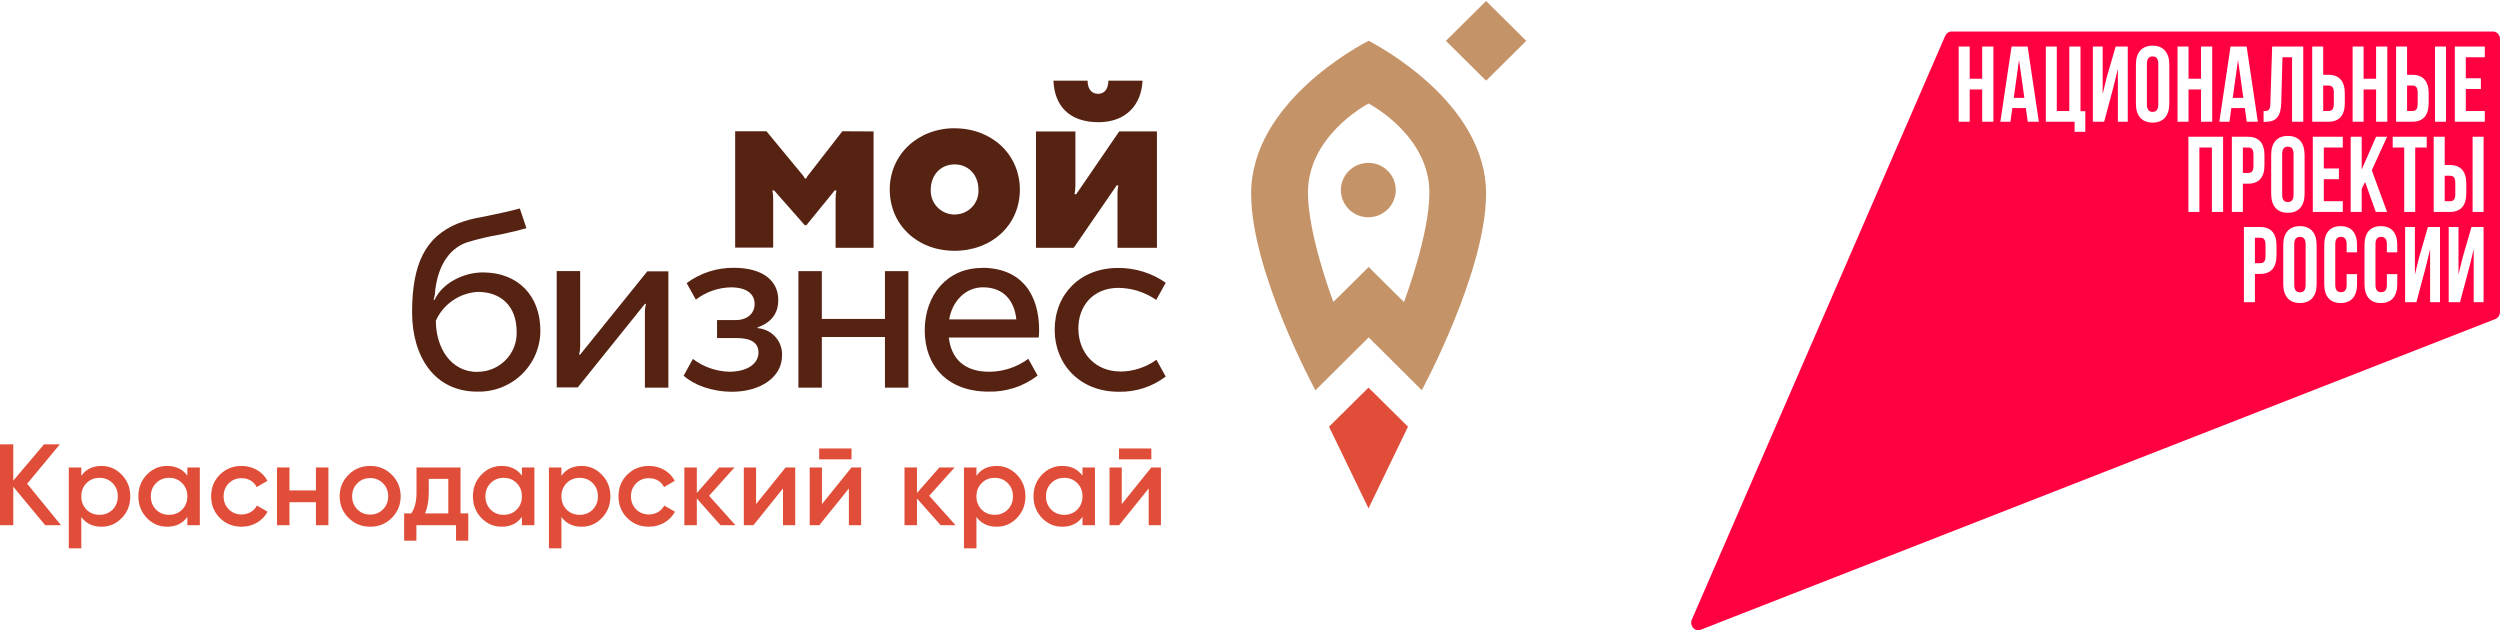 <svg width="238" height="60" viewBox="0 0 238 60" fill="none" xmlns="http://www.w3.org/2000/svg">
<g clip-path="url(#clip0_7_262)">
<path d="M212.557 9.318H213.565L213.062 5.698L212.557 9.318Z" fill="#FF0040"/>
<path d="M204.928 5.371C204.594 5.371 204.386 5.566 204.386 6.077V9.942C204.386 10.454 204.594 10.649 204.928 10.649C205.262 10.649 205.47 10.454 205.47 9.942V6.077C205.47 5.566 205.262 5.371 204.928 5.371Z" fill="#FF0040"/>
<path d="M191.71 9.318H192.719L192.213 5.698L191.71 9.318Z" fill="#FF0040"/>
<path d="M230.162 9.892V8.817C230.162 8.306 229.981 8.143 229.648 8.143H229.153V10.565H229.648C229.981 10.565 230.162 10.402 230.162 9.892Z" fill="#FF0040"/>
<path d="M233.743 18.479V17.406C233.743 16.896 233.563 16.732 233.231 16.732H232.735V19.155H233.231C233.563 19.155 233.743 18.992 233.743 18.479Z" fill="#FF0040"/>
<path d="M222.179 9.892V8.817C222.179 8.306 221.998 8.143 221.665 8.143H221.169V10.565H221.665C221.998 10.565 222.179 10.402 222.179 9.892Z" fill="#FF0040"/>
<path d="M236.552 5.454H234.743V7.448H236.181V8.47H234.743V10.566H236.552V11.588H233.697V4.431H236.552V5.454ZM236.437 20.177H235.391V13.02H236.437V20.177ZM236.437 28.767H235.495V23.725L235.068 25.484L234.191 28.767H233.115V21.609H234.048V26.139L234.429 24.564L235.285 21.609H236.437V28.767ZM232.288 28.767H231.347V23.725L230.918 25.484L230.042 28.767H228.967V21.609H229.899V26.139L230.28 24.564L231.137 21.609H232.288V28.767ZM227.786 14.042V13.02H231.022V14.042H229.928V20.177H228.882V14.042H227.786ZM228.22 24.022H227.23V23.255C227.23 22.745 227.02 22.55 226.688 22.55C226.356 22.55 226.145 22.745 226.145 23.255V27.12C226.145 27.631 226.356 27.816 226.688 27.816C227.02 27.816 227.23 27.631 227.23 27.12V26.098H228.22V27.048C228.22 28.193 227.688 28.849 226.66 28.849C225.632 28.849 225.099 28.193 225.099 27.048V23.327C225.099 22.182 225.632 21.527 226.66 21.527C227.688 21.527 228.22 22.182 228.22 23.327V24.022ZM224.833 20.177H223.786V13.02H224.833V16.138L226.202 13.02H227.249L225.794 16.21L227.249 20.177H226.174L225.156 17.324L224.833 17.98V20.177ZM224.391 24.022H223.401V23.255C223.401 22.745 223.192 22.55 222.858 22.55C222.525 22.55 222.316 22.745 222.316 23.255V27.12C222.316 27.631 222.525 27.816 222.858 27.816C223.192 27.816 223.401 27.631 223.401 27.12V26.098H224.391V27.048C224.391 28.193 223.857 28.849 222.83 28.849C221.802 28.849 221.268 28.193 221.268 27.048V23.327C221.268 22.182 221.802 21.527 222.83 21.527C223.857 21.527 224.391 22.182 224.391 23.327V24.022ZM220.543 27.048C220.543 28.193 219.982 28.849 218.953 28.849C217.926 28.849 217.365 28.193 217.365 27.048V23.327C217.365 22.182 217.926 21.527 218.953 21.527C219.982 21.527 220.543 22.182 220.543 23.327V27.048ZM216.724 24.309C216.724 25.454 216.211 26.077 215.164 26.077H214.669V28.767H213.621V21.609H215.164C216.211 21.609 216.724 22.233 216.724 23.378V24.309ZM213.521 20.177H212.473V13.02H214.015C215.062 13.02 215.577 13.644 215.577 14.79V15.719C215.577 16.865 215.062 17.488 214.015 17.488H213.521V20.177ZM212.243 11.588H211.281L212.347 4.431H213.881L214.946 11.588H213.888L213.709 10.289H212.423L212.243 11.588ZM211.639 20.177H210.572V14.042H209.382V20.177H208.336V13.02H211.639V20.177ZM207.3 4.431H208.348V7.498H209.537V4.431H210.604V11.588H209.537V8.52H208.348V11.588H207.3V4.431ZM206.517 9.871C206.517 11.016 205.956 11.671 204.927 11.671C203.9 11.671 203.338 11.016 203.338 9.871V6.148C203.338 5.003 203.9 4.349 204.927 4.349C205.956 4.349 206.517 5.003 206.517 6.148V9.871ZM202.564 11.588H201.621V6.548L201.193 8.306L200.317 11.588H199.241V4.431H200.174V8.96L200.555 7.386L201.411 4.431H202.564V11.588ZM198.52 12.55H197.502V11.588H194.761V4.431H195.807V10.566H196.997V4.431H198.063V10.586H198.52V12.55ZM193.042 11.588L192.861 10.289H191.576L191.394 11.588H190.434L191.5 4.431H193.032L194.098 11.588H193.042ZM189.771 11.588H188.705V8.52H187.515V11.588H186.467V4.431H187.515V7.498H188.705V4.431H189.771V11.588ZM219.396 14.738V18.459C219.396 19.605 218.834 20.259 217.806 20.259C216.778 20.259 216.216 19.605 216.216 18.459V14.738C216.216 13.592 216.778 12.938 217.806 12.938C218.834 12.938 219.396 13.592 219.396 14.738ZM215.492 10.576C215.967 10.576 216.119 10.505 216.138 9.839L216.309 4.431H219.27V11.588H218.204V5.454H217.29L217.175 9.779C217.138 11.086 216.7 11.599 215.653 11.599H215.492V10.576ZM222.664 16.036V17.06H221.226V19.154H223.034V20.177H220.179V13.02H223.034V14.042H221.226V16.036H222.664ZM220.123 4.431H221.17V7.12H221.664C222.712 7.12 223.225 7.744 223.225 8.889V9.819C223.225 10.966 222.712 11.588 221.664 11.588H220.123V4.431ZM223.968 4.431H225.015V7.498H226.204V4.431H227.271V11.588H226.204V8.52H225.015V11.588H223.968V4.431ZM228.106 4.431H229.153V7.12H229.648C230.695 7.12 231.209 7.744 231.209 8.889V9.819C231.209 10.966 230.695 11.588 229.648 11.588H228.106V4.431ZM231.688 13.02H232.735V15.709H233.23C234.276 15.709 234.791 16.333 234.791 17.478V18.409C234.791 19.554 234.276 20.177 233.23 20.177H231.688V13.02ZM231.809 4.431H232.857V11.588H231.809V4.431ZM237.334 3H185.788C185.529 3 185.294 3.16 185.184 3.413L161.065 58.98C160.813 59.558 161.338 60.173 161.897 59.955L237.562 30.369C237.824 30.268 238 29.997 238 29.698V3.715C238 3.319 237.702 3 237.334 3Z" fill="#FF0040"/>
<path d="M218.954 22.55C218.621 22.55 218.412 22.745 218.412 23.255V27.12C218.412 27.631 218.621 27.826 218.954 27.826C219.288 27.826 219.496 27.631 219.496 27.12V23.255C219.496 22.745 219.288 22.55 218.954 22.55Z" fill="#FF0040"/>
<path d="M214.53 15.791V14.718C214.53 14.206 214.349 14.042 214.016 14.042H213.521V16.466H214.016C214.349 16.466 214.53 16.303 214.53 15.791Z" fill="#FF0040"/>
<path d="M215.164 22.632H214.669V25.054H215.164C215.497 25.054 215.677 24.89 215.677 24.381V23.306C215.677 22.795 215.497 22.632 215.164 22.632Z" fill="#FF0040"/>
<path d="M217.806 13.961C217.472 13.961 217.263 14.154 217.263 14.666V18.532C217.263 19.043 217.472 19.236 217.806 19.236C218.139 19.236 218.348 19.043 218.348 18.532V14.666C218.348 14.154 218.139 13.961 217.806 13.961Z" fill="#FF0040"/>
</g>
<path d="M134.04 40.621L130.282 36.901L126.525 40.621L130.282 48.398L134.04 40.621Z" fill="#E04E39"/>
<path d="M130.282 15.506C129.765 15.502 129.257 15.651 128.825 15.933C128.393 16.216 128.055 16.619 127.854 17.092C127.654 17.565 127.599 18.087 127.698 18.591C127.797 19.094 128.045 19.558 128.41 19.922C128.775 20.286 129.241 20.534 129.749 20.635C130.256 20.736 130.783 20.685 131.261 20.489C131.74 20.293 132.149 19.961 132.436 19.534C132.724 19.107 132.877 18.605 132.876 18.092C132.876 17.405 132.601 16.746 132.111 16.261C131.621 15.775 130.956 15.502 130.263 15.502" fill="#C59368"/>
<path d="M130.283 3.89C129.489 4.295 119.107 9.738 119.107 18.44C119.107 25.881 125.227 37.157 125.227 37.157L130.298 32.118L135.354 37.149C135.354 37.149 141.474 25.861 141.474 18.432C141.474 9.73 131.069 4.299 130.298 3.882L130.283 3.89ZM133.647 28.745L130.298 25.418L126.934 28.745C126.764 28.283 124.518 22.252 124.518 18.336C124.518 13.038 129.878 10.07 130.298 9.853C130.684 10.07 136.079 13.038 136.079 18.336C136.079 22.263 133.836 28.268 133.662 28.745" fill="#C59368"/>
<path d="M141.475 0.097L137.649 3.89L141.475 7.682L145.301 3.89L141.475 0.097Z" fill="#C59368"/>
<path d="M105.515 7.679C105.515 8.474 105.152 8.932 104.524 8.932C103.896 8.932 103.538 8.443 103.538 7.679H100.289C100.381 10.04 101.757 11.633 104.578 11.633C107.179 11.633 108.667 9.994 108.767 7.679H105.515Z" fill="#562212"/>
<path d="M98.625 23.593V12.515H102.378C102.378 12.515 102.378 17.301 102.378 17.679C102.373 17.95 102.345 18.219 102.297 18.485H102.459L106.548 12.511H110.14V23.589H106.386V18.378C106.389 18.134 106.416 17.891 106.467 17.653H106.305L102.22 23.593H98.625Z" fill="#562212"/>
<path d="M90.87 12.213C94.435 12.213 97.09 14.712 97.09 18.058C97.09 21.404 94.443 23.875 90.87 23.875C87.298 23.875 84.704 21.377 84.704 18.05C84.704 14.723 87.364 12.206 90.894 12.206L90.87 12.213ZM90.894 20.418C91.201 20.418 91.505 20.356 91.788 20.235C92.07 20.115 92.325 19.938 92.536 19.716C92.747 19.494 92.91 19.232 93.015 18.946C93.121 18.659 93.166 18.355 93.148 18.05C93.148 16.702 92.242 15.651 90.878 15.651C89.514 15.651 88.608 16.702 88.608 18.05C88.592 18.355 88.638 18.66 88.745 18.947C88.851 19.233 89.015 19.496 89.226 19.718C89.438 19.94 89.692 20.117 89.975 20.239C90.258 20.361 90.562 20.424 90.87 20.426" fill="#562212"/>
<path d="M80.192 12.496C80.192 12.496 77.055 16.537 76.928 16.698C76.85 16.78 76.793 16.88 76.763 16.988H76.612C76.571 16.882 76.511 16.783 76.435 16.698C76.215 16.427 72.967 12.496 72.967 12.496H69.988V23.573H73.606V18.932C73.613 18.66 73.587 18.389 73.529 18.123H73.691L76.612 21.438H76.77L79.468 18.123H79.63C79.57 18.389 79.543 18.66 79.549 18.932V23.589H83.164V12.511L80.192 12.496Z" fill="#562212"/>
<path d="M45.975 25.934C44.083 25.934 42.102 26.977 41.378 28.532H41.274C41.326 28.377 41.366 28.219 41.393 28.058C41.571 25.667 42.549 23.765 44.395 23.092C45.451 22.763 46.529 22.507 47.621 22.328C48.569 22.13 49.548 21.893 50.118 21.725L49.486 19.846C48.446 20.128 47.478 20.334 45.848 20.667C45.057 20.793 44.282 21.003 43.536 21.293C40.542 22.55 39.231 25.04 39.231 29.735C39.231 33.937 41.355 37.283 45.428 37.283C46.211 37.304 46.989 37.169 47.718 36.887C48.447 36.604 49.112 36.18 49.672 35.639C50.233 35.097 50.679 34.45 50.983 33.735C51.287 33.021 51.444 32.253 51.444 31.477C51.444 28.119 49.274 25.934 45.975 25.934ZM45.432 35.407C42.927 35.407 41.493 33.115 41.493 30.526C41.842 29.753 42.397 29.089 43.099 28.606C43.8 28.123 44.622 27.84 45.474 27.787C47.74 27.787 49.185 29.185 49.185 31.576C49.204 32.075 49.12 32.571 48.939 33.037C48.758 33.502 48.483 33.926 48.132 34.283C47.78 34.64 47.36 34.923 46.895 35.114C46.43 35.306 45.931 35.401 45.428 35.396" fill="#562212"/>
<path d="M55.232 33.757H55.128C55.193 33.531 55.227 33.297 55.232 33.062V25.804H52.997V36.882H55.001L61.394 28.929H61.498C61.432 29.164 61.398 29.407 61.394 29.651V36.908H63.629V25.831H61.625L55.232 33.757Z" fill="#562212"/>
<path d="M72.122 31.217V31.167C73.444 30.698 74.091 29.834 74.091 28.551C74.091 26.698 72.573 25.495 69.883 25.495C68.257 25.476 66.67 25.987 65.367 26.95L66.245 28.524C67.202 27.789 68.372 27.379 69.582 27.355C71.051 27.355 71.841 27.959 71.841 28.944C71.841 29.834 71.151 30.472 70.03 30.472H68.261V32.183H70.153C71.521 32.183 72.207 32.649 72.207 33.562C72.207 34.647 71.105 35.388 69.432 35.388C68.175 35.357 66.96 34.93 65.964 34.17L65.081 35.766C66.053 36.641 67.733 37.294 69.706 37.294C72.403 37.294 74.45 35.896 74.45 33.856C74.483 33.208 74.26 32.572 73.829 32.084C73.397 31.595 72.79 31.293 72.138 31.24" fill="#562212"/>
<path d="M84.247 30.361H78.239V25.812H76.008V36.904H78.239V32.084H84.247V36.904H86.478V25.812H84.247V30.361Z" fill="#562212"/>
<path d="M93.476 25.51C90.185 25.51 88.035 28.073 88.035 31.454C88.035 34.834 90.197 37.283 94.116 37.283C95.802 37.321 97.449 36.781 98.779 35.755L97.897 34.158C96.822 34.951 95.521 35.383 94.182 35.392C91.731 35.392 90.548 34.074 90.328 32.134H98.887C98.912 31.903 98.925 31.671 98.926 31.439C98.926 28.058 97.28 25.495 93.469 25.495L93.476 25.51ZM90.363 30.407C90.648 28.688 91.904 27.351 93.581 27.351C95.6 27.351 96.579 28.696 96.756 30.407H90.363Z" fill="#562212"/>
<path d="M106.617 35.361C104.339 35.361 102.659 33.665 102.659 31.255C102.659 29.196 103.996 27.405 106.486 27.405C107.769 27.421 109.018 27.821 110.07 28.551C110.07 28.551 110.64 27.535 110.979 26.92C109.65 25.987 108.057 25.494 106.428 25.51C102.825 25.51 100.405 28.02 100.405 31.4C100.405 34.693 102.817 37.294 106.467 37.294C108.093 37.342 109.686 36.831 110.975 35.846L110.093 34.25C109.085 34.978 107.871 35.371 106.625 35.373" fill="#562212"/>
<path d="M2.585 46.051L5.698 42.3H4.191L1.265 45.754V42.3H0V50H1.265V46.337L4.301 50H5.808L2.585 46.051Z" fill="#E04E39"/>
<path d="M9.664 44.357C8.828 44.357 8.19 44.665 7.739 45.292V44.5H6.551V52.2H7.739V49.219C8.19 49.835 8.828 50.143 9.664 50.143C10.423 50.143 11.061 49.868 11.6 49.307C12.139 48.746 12.403 48.064 12.403 47.25C12.403 46.447 12.139 45.765 11.6 45.204C11.061 44.643 10.423 44.357 9.664 44.357ZM8.234 48.515C7.904 48.174 7.739 47.756 7.739 47.25C7.739 46.744 7.904 46.326 8.234 45.996C8.564 45.655 8.982 45.49 9.477 45.49C9.972 45.49 10.39 45.655 10.72 45.996C11.05 46.326 11.215 46.744 11.215 47.25C11.215 47.756 11.05 48.174 10.72 48.515C10.39 48.845 9.972 49.01 9.477 49.01C8.982 49.01 8.564 48.845 8.234 48.515Z" fill="#E04E39"/>
<path d="M17.836 45.281C17.385 44.665 16.747 44.357 15.911 44.357C15.152 44.357 14.514 44.632 13.975 45.193C13.436 45.754 13.172 46.436 13.172 47.25C13.172 48.053 13.436 48.746 13.975 49.307C14.514 49.868 15.152 50.143 15.911 50.143C16.747 50.143 17.385 49.835 17.836 49.208V50H19.024V44.5H17.836V45.281ZM14.855 48.515C14.525 48.174 14.36 47.756 14.36 47.25C14.36 46.744 14.525 46.326 14.855 45.996C15.185 45.655 15.603 45.49 16.098 45.49C16.593 45.49 17.011 45.655 17.341 45.996C17.671 46.326 17.836 46.744 17.836 47.25C17.836 47.756 17.671 48.174 17.341 48.515C17.011 48.845 16.593 49.01 16.098 49.01C15.603 49.01 15.185 48.845 14.855 48.515Z" fill="#E04E39"/>
<path d="M23.004 50.143C24.071 50.143 25.006 49.593 25.479 48.713L24.456 48.13C24.192 48.647 23.642 48.977 22.993 48.977C22.509 48.977 22.102 48.812 21.772 48.482C21.453 48.152 21.288 47.745 21.288 47.25C21.288 46.755 21.453 46.348 21.772 46.018C22.102 45.688 22.509 45.523 22.993 45.523C23.653 45.523 24.181 45.842 24.434 46.37L25.457 45.776C25.017 44.907 24.071 44.357 23.004 44.357C22.179 44.357 21.486 44.632 20.925 45.193C20.375 45.743 20.1 46.425 20.1 47.25C20.1 48.064 20.375 48.746 20.925 49.307C21.486 49.868 22.179 50.143 23.004 50.143Z" fill="#E04E39"/>
<path d="M30.077 46.689H27.558V44.5H26.37V50H27.558V47.811H30.077V50H31.265V44.5H30.077V46.689Z" fill="#E04E39"/>
<path d="M35.24 50.143C36.054 50.143 36.736 49.868 37.297 49.307C37.858 48.746 38.144 48.064 38.144 47.25C38.144 46.436 37.858 45.754 37.297 45.193C36.736 44.632 36.054 44.357 35.24 44.357C34.437 44.357 33.744 44.632 33.183 45.193C32.622 45.754 32.336 46.436 32.336 47.25C32.336 48.064 32.622 48.746 33.183 49.307C33.744 49.868 34.437 50.143 35.24 50.143ZM34.019 48.493C33.689 48.163 33.524 47.745 33.524 47.25C33.524 46.755 33.689 46.337 34.019 46.007C34.349 45.677 34.756 45.512 35.24 45.512C35.724 45.512 36.131 45.677 36.461 46.007C36.791 46.337 36.956 46.755 36.956 47.25C36.956 47.745 36.791 48.163 36.461 48.493C36.131 48.823 35.724 48.988 35.24 48.988C34.756 48.988 34.349 48.823 34.019 48.493Z" fill="#E04E39"/>
<path d="M43.843 44.5H39.652V46.887C39.652 47.734 39.487 48.405 39.146 48.878H38.475V51.474H39.641V50H43.414V51.474H44.58V48.878H43.843V44.5ZM40.455 48.878C40.697 48.339 40.818 47.668 40.818 46.887V45.589H42.677V48.878H40.455Z" fill="#E04E39"/>
<path d="M49.686 45.281C49.235 44.665 48.597 44.357 47.761 44.357C47.002 44.357 46.364 44.632 45.825 45.193C45.286 45.754 45.022 46.436 45.022 47.25C45.022 48.053 45.286 48.746 45.825 49.307C46.364 49.868 47.002 50.143 47.761 50.143C48.597 50.143 49.235 49.835 49.686 49.208V50H50.874V44.5H49.686V45.281ZM46.705 48.515C46.375 48.174 46.21 47.756 46.21 47.25C46.21 46.744 46.375 46.326 46.705 45.996C47.035 45.655 47.453 45.49 47.948 45.49C48.443 45.49 48.861 45.655 49.191 45.996C49.521 46.326 49.686 46.744 49.686 47.25C49.686 47.756 49.521 48.174 49.191 48.515C48.861 48.845 48.443 49.01 47.948 49.01C47.453 49.01 47.035 48.845 46.705 48.515Z" fill="#E04E39"/>
<path d="M55.372 44.357C54.536 44.357 53.898 44.665 53.447 45.292V44.5H52.259V52.2H53.447V49.219C53.898 49.835 54.536 50.143 55.372 50.143C56.131 50.143 56.769 49.868 57.308 49.307C57.847 48.746 58.111 48.064 58.111 47.25C58.111 46.447 57.847 45.765 57.308 45.204C56.769 44.643 56.131 44.357 55.372 44.357ZM53.942 48.515C53.612 48.174 53.447 47.756 53.447 47.25C53.447 46.744 53.612 46.326 53.942 45.996C54.272 45.655 54.69 45.49 55.185 45.49C55.68 45.49 56.098 45.655 56.428 45.996C56.758 46.326 56.923 46.744 56.923 47.25C56.923 47.756 56.758 48.174 56.428 48.515C56.098 48.845 55.68 49.01 55.185 49.01C54.69 49.01 54.272 48.845 53.942 48.515Z" fill="#E04E39"/>
<path d="M61.784 50.143C62.851 50.143 63.786 49.593 64.259 48.713L63.236 48.13C62.972 48.647 62.422 48.977 61.773 48.977C61.289 48.977 60.882 48.812 60.552 48.482C60.233 48.152 60.068 47.745 60.068 47.25C60.068 46.755 60.233 46.348 60.552 46.018C60.882 45.688 61.289 45.523 61.773 45.523C62.433 45.523 62.961 45.842 63.214 46.37L64.237 45.776C63.797 44.907 62.851 44.357 61.784 44.357C60.959 44.357 60.266 44.632 59.705 45.193C59.155 45.743 58.88 46.425 58.88 47.25C58.88 48.064 59.155 48.746 59.705 49.307C60.266 49.868 60.959 50.143 61.784 50.143Z" fill="#E04E39"/>
<path d="M67.504 47.195L69.924 44.5H68.472L66.338 46.931V44.5H65.15V50H66.338V47.459L68.593 50H70.012L67.504 47.195Z" fill="#E04E39"/>
<path d="M71.977 47.987V44.5H70.811V50H71.724L74.54 46.502V50H75.706V44.5H74.793L71.977 47.987Z" fill="#E04E39"/>
<path d="M81.066 43.73V42.696H77.986V43.73H81.066ZM78.25 47.987V44.5H77.084V50H77.997L80.813 46.502V50H81.979V44.5H81.066L78.25 47.987Z" fill="#E04E39"/>
<path d="M88.462 47.195L90.882 44.5H89.43L87.296 46.931V44.5H86.108V50H87.296V47.459L89.551 50H90.97L88.462 47.195Z" fill="#E04E39"/>
<path d="M94.882 44.357C94.046 44.357 93.408 44.665 92.957 45.292V44.5H91.769V52.2H92.957V49.219C93.408 49.835 94.046 50.143 94.882 50.143C95.641 50.143 96.279 49.868 96.818 49.307C97.357 48.746 97.621 48.064 97.621 47.25C97.621 46.447 97.357 45.765 96.818 45.204C96.279 44.643 95.641 44.357 94.882 44.357ZM93.452 48.515C93.122 48.174 92.957 47.756 92.957 47.25C92.957 46.744 93.122 46.326 93.452 45.996C93.782 45.655 94.2 45.49 94.695 45.49C95.19 45.49 95.608 45.655 95.938 45.996C96.268 46.326 96.433 46.744 96.433 47.25C96.433 47.756 96.268 48.174 95.938 48.515C95.608 48.845 95.19 49.01 94.695 49.01C94.2 49.01 93.782 48.845 93.452 48.515Z" fill="#E04E39"/>
<path d="M103.053 45.281C102.602 44.665 101.964 44.357 101.128 44.357C100.369 44.357 99.731 44.632 99.192 45.193C98.653 45.754 98.389 46.436 98.389 47.25C98.389 48.053 98.653 48.746 99.192 49.307C99.731 49.868 100.369 50.143 101.128 50.143C101.964 50.143 102.602 49.835 103.053 49.208V50H104.241V44.5H103.053V45.281ZM100.072 48.515C99.742 48.174 99.577 47.756 99.577 47.25C99.577 46.744 99.742 46.326 100.072 45.996C100.402 45.655 100.82 45.49 101.315 45.49C101.81 45.49 102.228 45.655 102.558 45.996C102.888 46.326 103.053 46.744 103.053 47.25C103.053 47.756 102.888 48.174 102.558 48.515C102.228 48.845 101.81 49.01 101.315 49.01C100.82 49.01 100.402 48.845 100.072 48.515Z" fill="#E04E39"/>
<path d="M109.608 43.73V42.696H106.528V43.73H109.608ZM106.792 47.987V44.5H105.626V50H106.539L109.355 46.502V50H110.521V44.5H109.608L106.792 47.987Z" fill="#E04E39"/>
<defs>
<clipPath id="clip0_7_262">
<rect width="77" height="57" fill="white" transform="translate(161 3)"/>
</clipPath>
</defs>
</svg>
